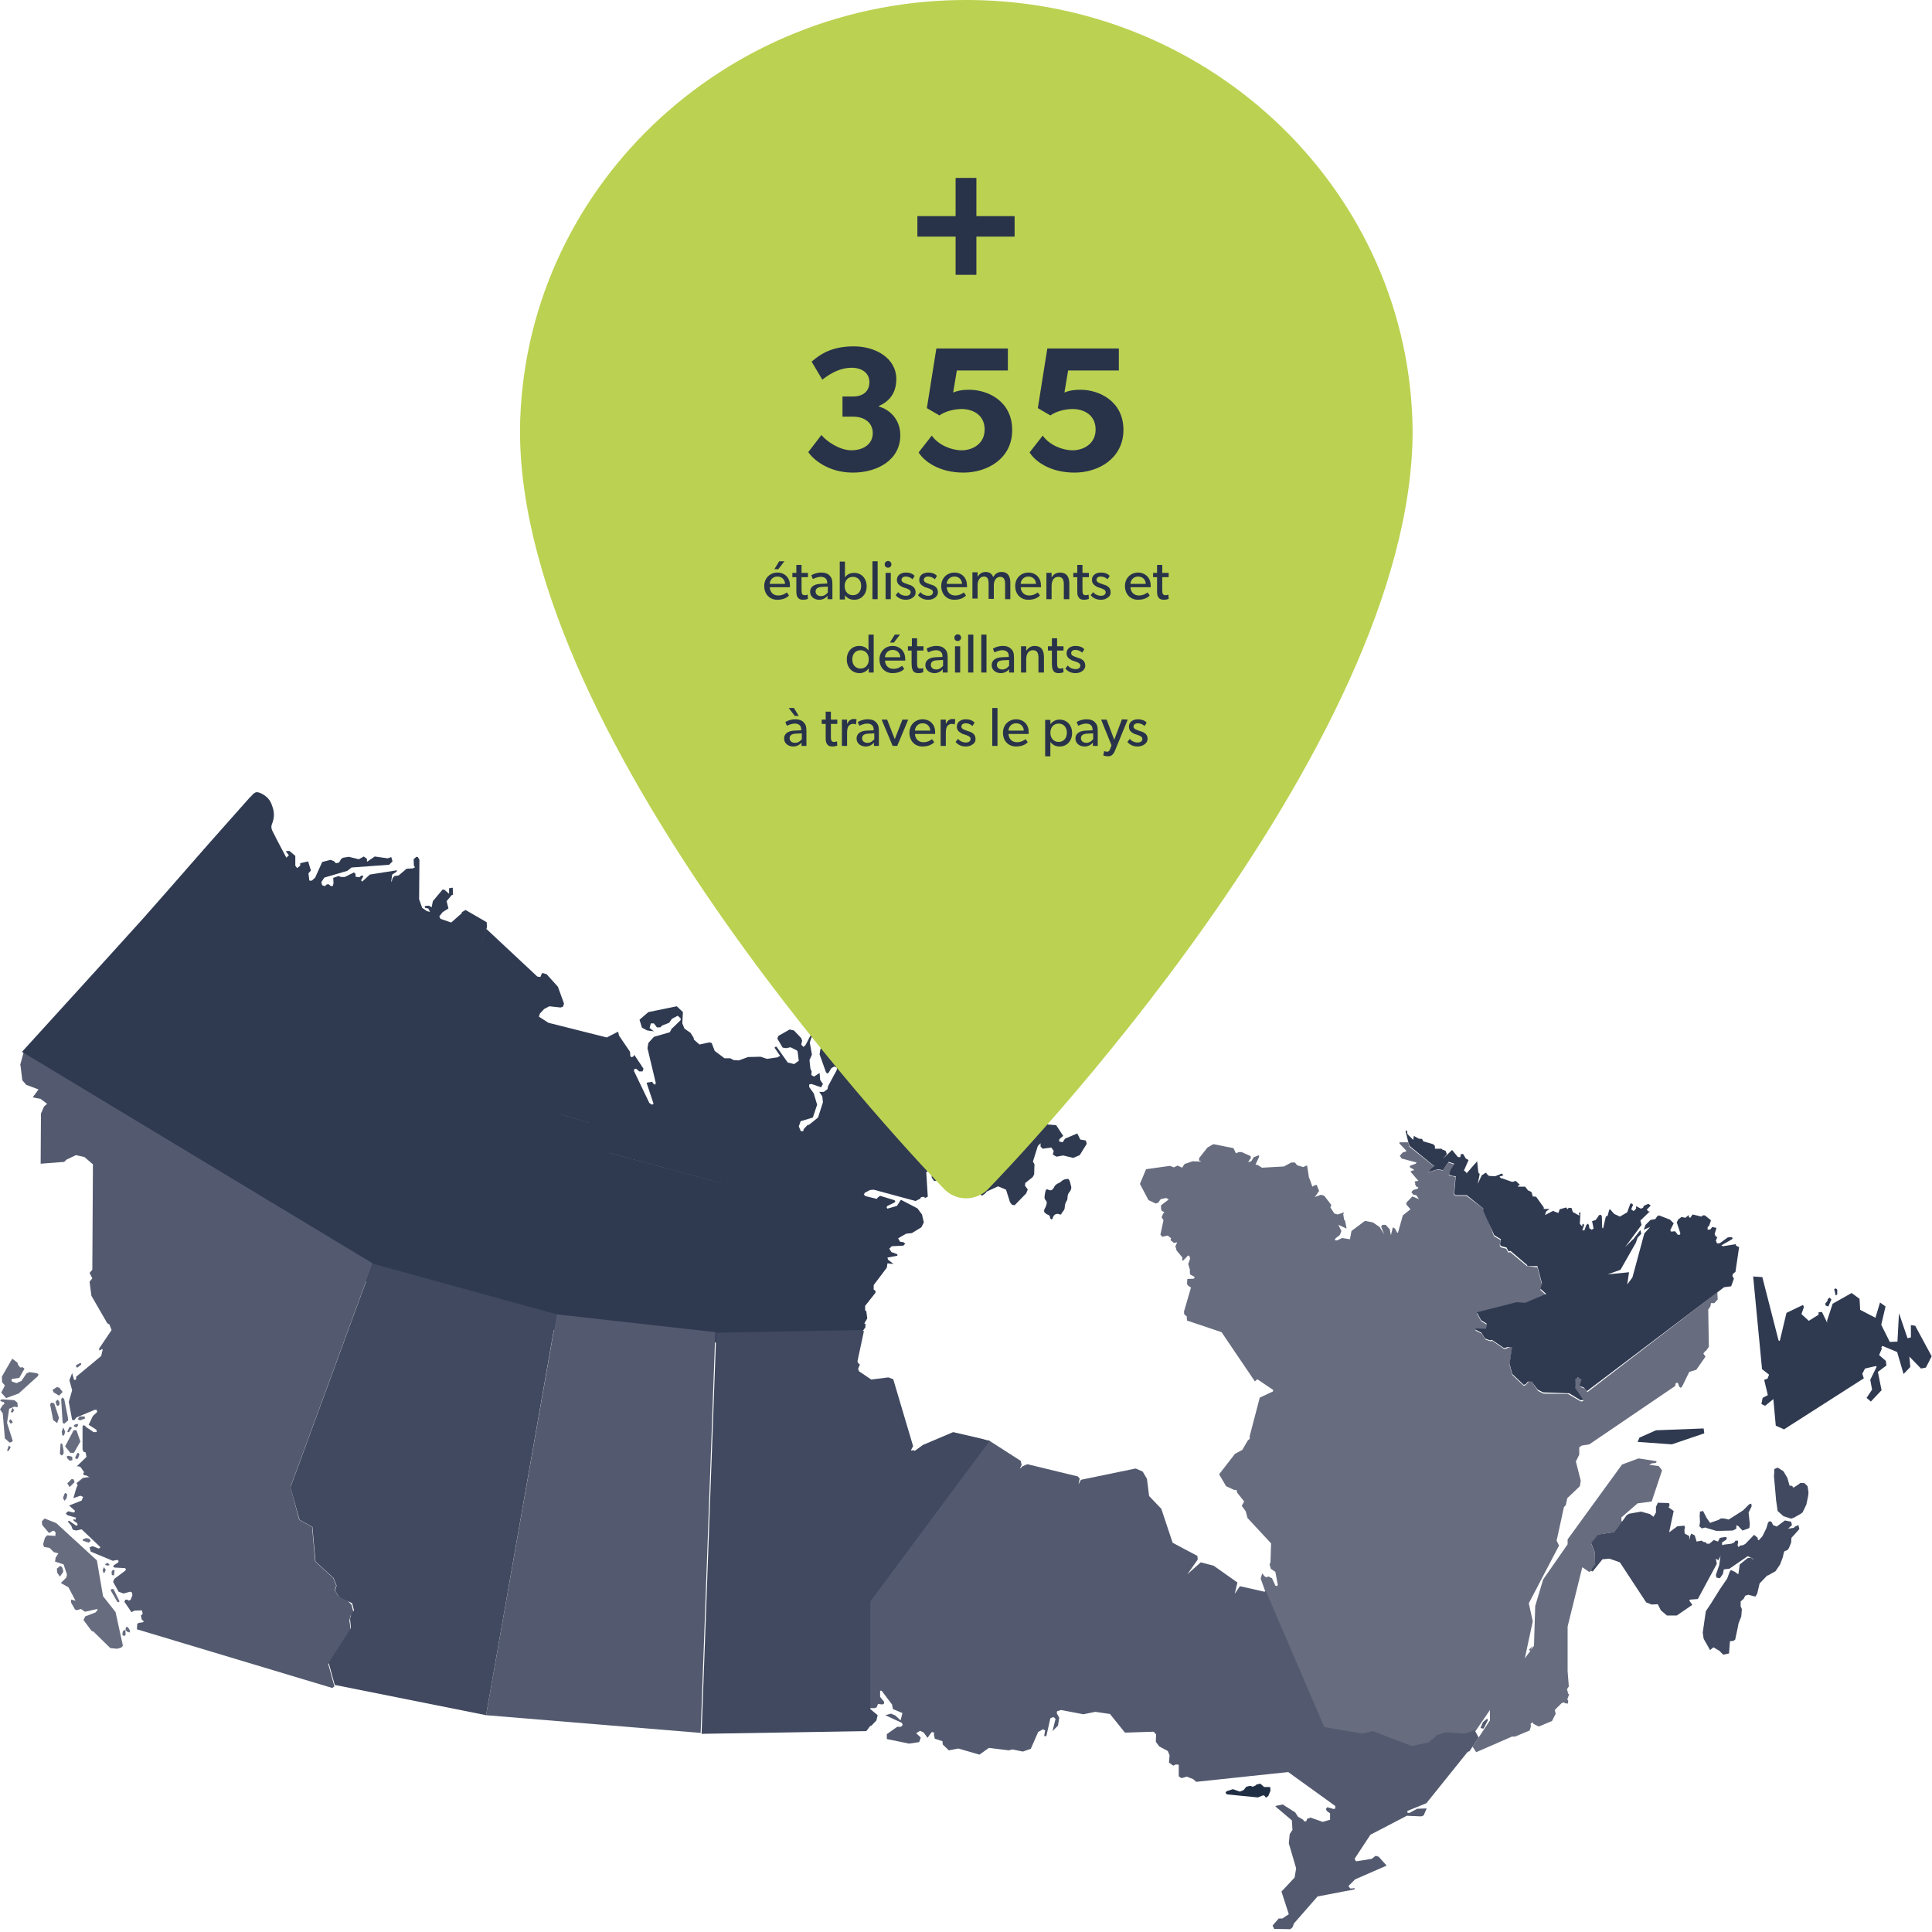 <?xml version="1.0" encoding="utf-8"?>
<!-- Generator: Adobe Illustrator 27.3.1, SVG Export Plug-In . SVG Version: 6.00 Build 0)  -->
<svg version="1.1" id="Layer_1" xmlns="http://www.w3.org/2000/svg" xmlns:xlink="http://www.w3.org/1999/xlink" x="0px" y="0px"
	 viewBox="0 0 632 632" style="enable-background:new 0 0 632 632;" xml:space="preserve">
<style type="text/css">
	.st0{fill:none;}
	.st1{clip-path:url(#SVGID_00000008115758971022300160000008504927925724049839_);}
	.st2{fill:#2F3A51;}
	.st3{clip-path:url(#SVGID_00000113318078855872807490000009478486789285725372_);}
	.st4{fill:#535A6F;}
	.st5{fill:#676C7F;}
	.st6{fill:#40495F;}
	.st7{fill:#202E44;}
	.st8{fill:#BBD151;}
	.st9{enable-background:new    ;}
	.st10{fill:#28334A;}
</style>
<g id="map" transform="translate(0 153)">
	<rect id="bg" y="-153" class="st0" width="632" height="632"/>
	<g id="map-2" transform="translate(0 106.077)">
		<g id="Group_12310">
			<g>
				<defs>
					<rect id="SVGID_1_" y="0" width="632" height="371.8"/>
				</defs>
				<clipPath id="SVGID_00000051383983663926457070000006208214588891698067_">
					<use xlink:href="#SVGID_1_"  style="overflow:visible;"/>
				</clipPath>
				<g id="Group_12309" style="clip-path:url(#SVGID_00000051383983663926457070000006208214588891698067_);">
					<path id="Path_53463" class="st2" d="M93.5,141c1.2,0.6,2.4,1.1,3.7,1.7c0.5,0.2,1,0.5,1.4,0.9c0.2,0.1,0.4,0.2,0.6,0.3
						c-0.4-1.5,0.5-2.5,0.6-3.9c0.1-2.1,0-4.1-0.3-6.2c-0.4-3.8-1.1-7.6-1.5-11.5c-1.4-15,2-29.9,3.3-44.9
						c0.7-9.1,0.8-18.2,0.3-27.3c-0.1-4.3-0.6-8.6-1.5-12.8c-2.1-9-7.1-16.6-11.1-24.8c-0.3-0.7-0.3-1.5,0-2.1c0.8-1.9,0.8-4,0-5.9
						c-0.5-1.8-1.8-3.2-3.5-4c-1.5-0.7-2-0.6-3.1,0.6c-0.2,0.3-0.5,0.5-0.7,0.7c-6.1,6.9-12.3,13.8-18.4,20.8
						c-5.5,6.3-11,12.6-16.6,18.9C33.9,55.7,21,69.8,8.2,83.9c0,0-1,1.1-1,1.1C45.5,115.2,74.7,131.4,93.5,141"/>
				</g>
			</g>
		</g>
		<path id="Path_53464" class="st2" d="M355.2,114l-1.8-0.3l-1-2l-4,1.7l-0.8,1.2l-1.2-0.3l0.2-0.8l1.2-1l-2.3-3.5l-13.5-1.1
			l-0.6-0.3l-0.4-0.7l-2.3-1.7l-0.3,2.3l-1.4,0.5l-1.7-1.4l-0.4-1.4l0.4-0.9l-0.1-0.7l-2.7-2.3l-1.4,0.4l0.6,15.6l1.9,5l-0.3,2.2
			l-1.4,1.1l-1.8,5.2l1.1,1.3l1.1-0.8l0.5-0.6l3.7-1.7l2.6,1.1l1.3,4.1l0.6,0.8l0.9,0.2l3.8-3.9l0.5-1.3l-0.9-1.2l0.1-0.9l2.4-1.9
			l0.5-0.9l0.1-3.3l-0.5-0.9l1.6-5.1l0.9-0.9v1.1l0.7,0.7l2.8-0.4l0.8,1.1l-0.3,1.2l1.2,0.7l2.2-0.4l3.3,0.8l2.1-0.9l2.3-3.7
			L355.2,114z"/>
		<g id="Group_12312">
			<g>
				<defs>
					<rect id="SVGID_00000076573560518668143790000002279338614861528459_" y="0" width="632" height="371.8"/>
				</defs>
				<clipPath id="SVGID_00000140722514426859367240000003651914435844163743_">
					<use xlink:href="#SVGID_00000076573560518668143790000002279338614861528459_"  style="overflow:visible;"/>
				</clipPath>
				<g id="Group_12311" style="clip-path:url(#SVGID_00000140722514426859367240000003651914435844163743_);">
					<path id="Path_53465" class="st2" d="M349.5,126.6c-1-0.1-1.9,0.3-2.6,1c-0.1,0.1-0.3,0.2-0.5,0.3c-0.8,0.3-1.4,0.8-1.7,1.6
						c-0.5,0.8-0.9,1-1.8,0.6c-0.5-0.3-0.8,0-0.9,0.5c-0.1,0.3-0.1,0.6-0.2,1c-0.1,0.7-0.3,1.4,0.3,2c0.5,0.5,0.3,1.2,0.1,1.7
						c-0.1,0.4-0.3,0.8-0.5,1.1c-0.3,0.5-0.2,1.1,0.3,1.4c0.2,0.2,0.5,0.4,0.8,0.5c0.4,0.1,0.7,0.4,0.7,0.9c0,0.3,0.2,0.5,0.5,0.6
						c0,0,0.1,0,0.2-0.1c0.1-0.1,0.2-0.2,0.2-0.3c0.1-0.8,0.8-1.5,1.7-1.4c0.2,0,0.4,0.1,0.6,0.2c0.2,0.1,0.5,0,0.5-0.2
						c0.3-0.7,1.1-1.2,1.1-2.1c0-0.7,0.2-1.5,0.6-2.1c0.2-0.3,0.3-0.6,0.3-1c0-0.8,0.2-1.5,0.7-2c0.5-0.6,0.7-1.4,0.4-2.1
						C350.1,128.1,350.1,127.2,349.5,126.6"/>
				</g>
			</g>
		</g>
		<path id="Path_53466" class="st2" d="M335.9,79.2l-0.1-2l-2-3.3l-2.3-1.3l-2-2.4l-0.3-1.4l-3.3-3.4l0.1-0.7l3-0.7l1.6-3.6
			l-0.9-1.1h-2.3l-0.3-0.6l1.8-3.2l-0.7-1.2l-2.3,0.5l-1.4,1.1l-2.3,0l-0.1-0.1l0.1-0.8l1.9-0.6l-0.9-0.5l-2.8-0.5l-0.4-0.4l0.3-0.6
			l1.1-0.4l0.2-0.9l-1.7-0.7l-0.9,0.5l-2.8,0.4l-1.1-0.5l-4.6,0.6l-0.6,0.6l1.2,5.7l0.8,1.2l2.8,1.1l0.3,1.2L315,64l-0.4,0.8
			l-1.4,0.2l-0.8,1.1l0.7,9.1l-1.1,2.6l0.7,4.7l-1.9,2.8l0,1.2l-0.4,1.1l-0.8,0.4l-7.8-13.6l0.3-1.4h0.5l0.3,0.5l0.6,0.3l0.5-0.6
			l-1.4-4.2l-4.6-5l-2.9,0.8l-1,10.8l-1.4,0.2l-2.3-7.7l-3.9-4.4l0-0.3l0.3-0.3h0.6l2.6,1.1l0.5-0.2v-0.6l-4.8-3.6l-0.4,0.3l-3,0.6
			l-1.2-0.7l-0.6-1.6l1.7-2.9l-0.8-0.9l-0.8,0l-0.3-0.3l0.6-2l0.8,0.1l0.9,0.8l0.9-0.2l0.2-0.7l-0.8-1.4l-1.2,0.2L280,48l-0.5-0.3
			l-0.4,0.3l-0.6,1.3l-0.6,0.2l-0.4-0.6l0.5-1.5l-1.5-7.1l-3.8-5.1l-2.9-1.7v-1l-0.6-1l-1.5,0.3l0.1,0.7l0.6,0.4l-2.9,3.9l0.2,0.8
			l1.1,0.9l0,1.7l-1.1,0l-0.4-0.2l-1.1,0.5l-0.7,6l1.1,1.4l1.3-0.1l0.5,0.1l0,0.6l-1.8,3.2l0,4.6l2.1,3.2l4,2.3l2.3-0.2l0.6,0.8
			l1.7,0.6l1-0.2l0.8,1l-0.9,1.3l-1.3,1l-0.2,1.1l0.5,0.6l0.1,1.1l-1,2l0,1.4l1.5-0.4l1.3-2.9l0.8,1.6v0.4l-6,10.3l-3.5,2.7
			l-0.3,1.8l2.1,5.9l0.4,0.4l0.5-0.3l0.8-1.4l1-0.6l0.9,0.4l-0.1,0.8l-2.8,5.2l-0.2,1l-1.2,0.9l-1.5,0l1,1.5l0.2,1.9l-1.6,5l-3,2.4
			l-0.4,0l-1.3,1.4l-0.1,0.6L262,111l-0.7-1.6l0.6-1.7l4-1.2l1.4-4.2l-1.1-3.7l-1.5-2.1v-0.8l0.7-0.2l3.2,1.1l0.6-1.1l-0.9-1.3
			l-0.2-2.3l-1.8,1.2l-0.9-0.5l0.1-1.2l-0.4-0.9l-0.3-2.8l0.8-1.8l-0.7-3.9l0.5-1.6l0.3-0.4l0-0.6l-0.5,0.2l-0.3,0.5l-1.4,2.7
			l-0.7,0.6l-0.7-0.8l0.3-1.2l-0.3-0.9l-2.4-2.5l-1.4-0.3l-3.7,2.1l-0.3,0.9l1.7,2.9l1.1,0.2l1.5-0.3l2,1l0.3,0.3l0.4,3.1l-1.5,1.1
			l-2.1-0.5l-3.7-5.2l-0.5,0.1l-0.1,0.3l1.8,2.6l-0.9,0.5l-3.4,0.5l-2.1-0.7l-4.1,0.1l-3,1.1l-1.7-0.1l-1.1-0.6l-1.9,0l-3.2-2.4
			l-1-2.6l-0.7-0.2l-3.3,0.7L227,81l-0.1-0.6l-1-1.6l-2-1.4l-0.7-1.7l0.2-3.7l-2-1.9l-9.3,1.9l-2.9,2.5l0.8,2.6l1.7,0.9l2.2,0.3
			l-1.4-1.1l0.4-1.5h1l1,1.3h1.1l0.6-0.6l2.3-0.9l0.9-1.3l1.9-1l1,0.9l-0.1,0.6l-2.6,2.5l-0.2,0.1l-0.7,1.3l-5.2,1.5l-1.8,2
			l-0.3,1.7l2.7,11.3l-0.1,0.6l-0.5-0.1l-0.6-0.8l-1.8,0.3l2.3,6.9l-0.6,0.3l-0.8-0.6l-5-10.4l0.1-0.7l0.7,0l0.9,0.8h1.1l0.3-0.9
			l-3-4.5l-0.3,0.5l-0.6,0.3l-0.4-0.4l-0.1-1.4l-3.6-5.3l-0.3-1.3l-3.7,1.9l-19.1-4.8l-3.1-2l0.3-1l1.4-1.5l1.7-0.9l3.7,0.4l0.8-0.3
			l0.3-1l-2-5.5l-3.7-4.1l-1.4-0.4l-0.3,0.5l-0.3,0.8l-1-0.1L159,44.7l-4.6,13l28.4,47.6l9.8,2.9l6.3,9.8l37.1,10l-2,49.4l45.2,0.6
			l3.1-1.8l0.8-1.1l0-1.2l-0.4,0l1-1.7l-0.3-2.3l-0.4-0.4l0-1.4l3.4-4.3l0-0.6l-0.6-0.4v-1.5l4.3-5.7l0.2-1.4l2,0.2l-1.8-1.4
			l-0.2-0.7l3.2-0.6l0.1-0.2l-0.1-0.3l-1.9-0.7l-0.7-1.1l0.8-0.8l3.8-0.2l0.6-0.6l-0.5-0.5l-1.2-0.2l-0.6-1.1l2.6-1.5l1.9-0.2
			l3.1-1.9l0.8-1.6l-0.6-2.6l-1.5-2l-5.4-2.8l-1.3,2l-3.1,0.9l-0.3-0.4l0.3-0.5l2.3-1.1l0.3-0.5l-0.4-0.3l-4.6-1.4l-0.7,0.5
			l-0.4,0.5l-3.7-0.9l-0.5-0.5l0.3-0.6l1.7-0.9l1.2-0.1l13.7,3.7l1.6-0.8l0.1-0.4l1-0.2l0.4,0.4l0.9-0.4l-0.5-8l1-0.7l0.7,0.9
			l0.1,1.6l0.8,1.1l4.9-1.2l5.9-14.6l-0.9-2l-8.1,0.3l-9.6-5.3l-0.1-0.3l0.2-0.3l2.2-0.3l-0.6-0.5l0.2-1.1l1.9,0.3l2,1.7l1.9,0.5
			l1.4-0.3l0.8,0.8l0.1,0.9l3.6,2.3h2.1l1.4-1.4l3.6-10l-0.4-1l-4.9-2.3v-1.1l5.2-2l1.6,0.2l1,2.9l3.3-0.2l0.6-0.3l-0.9-1.2l0.1-0.6
			l0.3-0.2l3.1,1.6l0.9-0.1l0.2-0.9l-8.5-7.9l0-0.5l0.5-0.3l1.1,0.3l3.4,2.3l0.1-1.6l0.5-0.3l0.3,0.2l2.5,5.2l2-0.2L335.9,79.2z"/>
		<path id="Path_53467" class="st2" d="M158.8,45.5l-0.2,0.4L158.8,45.5z M236.6,130.1l-0.2-2.1l-37.2-10l-6.3-9.8l-9.8-2.9
			l-28.5-47.6l4.7-13.5l-0.1-1.6l-6.9-4l-1.2,0.7l-0.1,0.4l-3.4,3l-3.5-1.2l-0.4-0.8l1.1-1.4l1.9-1.2l-0.6-2.4l1.7-2l0.4-0.1
			l-0.1-2.3l-1.2,0.2l0,1.8l-1.5-1.3l-0.6-0.1l-3.2,3.8l-0.4,2l-0.9-0.5l-1.2,0.1l-0.2,0.3l0.2,0.3l1,0.2l0.6,1.1l-1-0.2l-1.6-1.1
			l-1-2.8l0.1-12.9l-0.5-0.9l-0.5-0.1l-0.9,0.8l0.1,2.2l0.4,0.4l-0.8,0.4l-2,0.1l-2.6,2.2l-1.4,0.2l-0.6,0.7l-0.3,1.3L128,29l0.3-2
			l1.4-0.9l0.2-0.5l-8.9,1.4l-2.5,2.3l-0.4-0.4l0.7-1.2l-0.1-0.3l-0.4-0.1l-0.8,0.6l-1.2-0.2v-0.9l-0.5-0.5l-3,1.5l-1.2,0l-0.9-0.3
			l-1.7,0.6l0.1,1.7l-0.2,0.9l-0.7,0.1l-0.6-0.6l-0.7,0l-0.6,0.6l-0.9-0.3l-0.3-1l1-1.5l7.5-2.2l1.4-1.1l12.3-0.9l1.1-1.1l-0.4-1.4
			l-1.2,0.4l-4.2-0.6l-2.5,1.7l-0.1-0.5l0.1-0.4l-1.1-0.8l-1.6,0.9l-3.3-0.8l-1.9,0.3l-0.6,0.4l-0.7,1.2l-1,0.2l-0.7-0.7l-1.1-0.4
			l-2.7,0.7l-2.3,5.1L102,29l-0.8,0l-0.3-2.4l0.8-0.9l-0.9-3l-2.6,0.6l0,0.8l-1,0.8l-0.6-0.8v-3.2l-1.9-1.6l-0.9,0l-0.3,0.1l1,1.3
			l-7.8,7.5l-2.3,10.6l7.5,5.6l-5.1,21l-0.2,0.2l-3,11.9l4.8,5.4l-6.5,25.1l6.6,15.1l-6.6,24.7l10.5-3.6l0.9,5.2l1.7,3.8l84,23.5
			l3.4-1.1l52,4.5L236.6,130.1z"/>
		<path id="Path_53468" class="st4" d="M234,176.7l-51.8-5.8v0l-0.1,0L159,302l70.2,5.8L234,176.7z"/>
		<path id="Path_53469" class="st2" d="M557.3,208.2l-15.6,0.6l-5.4,2.4l-0.6,1.4l11.2,0.8l10.6-3.6L557.3,208.2z"/>
		<path id="Path_53470" class="st4" d="M486.7,303.7l-0.2-0.6l-1.4,1.2l-0.8,1.9l1,0.2L486.7,303.7z"/>
		<path id="Path_53471" class="st5" d="M493.6,288.4l2.5-2.5L493.6,288.4z M490,294.5l-1.7,2.9l3.3-5.6L490,294.5z M561.8,164.1
			v-0.5l-42.5,32.7l-1-1.2l-1.1-0.4l-0.3-0.3l1.3-2.9l-3.5,0.2l0.8,3.8l2.5,3.7l-0.8,0.2l-4.3-2.5l-8-0.1l-1.8-0.9l-2.4-3.6
			l-0.9,0.9l-0.8,0.9l-0.6,0.1l-3.7-3.5l-0.9-3.3l0.9-6l-1.7,0.5l-0.4,0.3l-0.7-0.1l-3.8-2.6l-0.5,0.2l-1.7-0.6l-1.2-1.9l-2-1v-0.4
			l3.4,0.1l0.2-1.7l-1.8-1.1l-1.4-2.6l8.6,0.5l3-1.3l1.4-2.4l2.8,0.2l6.9-2.9l-1.9-1.7l0.5-1.8l-1.5-5.6l-3.4-0.4l-5.5-4.6l-0.6,0.2
			l-0.7-1.3l-1.6-0.4l-0.4-0.3l-0.1-0.7l0.3-1.4l-2.2-1.3l-3.3-8.9l-5.7-4.3l-3.6,0l-0.5-0.5l0.5-5.7l-2.2-0.5l1.7-3.6l-1.8-0.6
			l-1.9,2.6l-1.7-0.3l-3.1,1l2.1-2L461,116l-0.3-1.4l-2.9,0v0l0,0.4l2.2,2.3l0,0.3l-1.1,0.3l-1,1.1l0.6,0.9l4.9,1.3l-0.3,0.4
			l-1.7,0.6l-0.3,0.4l0.4,0.4l0.9,0.4l0.1,0.3l-0.1,0.1l-0.6,0.1l-0.4,0.3l2.6,3l-1.2,0.2l0,0.2l0.1,0.3l0.1,0.1l-0.1,0.3l0.4,0.8
			l0.2,0l0.5,0.3l-0.3,0.4l-1.4,0.4l-0.6,0.7l0.6,0.8l1,0.2l0.9,1.3l-2.2-0.9l-2,2.1l0.1,0.6l1.3,1.5l-2.5,2l-1.6,5.7l-0.3-0.1
			l-0.6-1.2l-0.5-0.4h-0.3L455,145l-0.4-2l-0.4-0.4l-0.9-1l-1.1,0l-0.4,0.6l1,2.5l-1.5-2.4l-2.2-1.5l-2.6-0.5l-4.4,3.3l-0.5,2.7
			l-2.6-0.4l-1.6,0.8l-0.8-0.1l0.3-0.6l1.4-1.1l0.5-1.3l-1-2l2.7,1.2l-0.5-2.6l-0.3-0.2l-0.3-1.9l0.3-0.6l-2.1,0.7l-1.1-0.3l-1.3-2
			l0.3-0.8l-2.3-3l-0.9-0.3h-0.3l-1.9,0.7l1.4-2l-0.8-2l-1,0.3l-0.1,0.2l-0.3,0.1l-1-2.8l-0.1-0.1l-0.6-3.9l-0.2-0.1l-1.1,0.5
			l-2-0.6l-0.7-0.9h-1.2l-2.4,1.3l-7.2,0.4l-1.4-0.9l-0.7-0.1l1.2-2.6l-0.1-0.5l-1.7,0.7l-0.8,1.3l-1,0.3l0.6-1l0.3-0.3l-0.1-0.7
			l-2.9-1.3h-1l-0.9,0.4l-0.8-1.7l-6.6-1.3l-1.9,1.1l-2.7,3.4l-0.1,0.8l0.8,0.4l-2.9-0.1l-2.6,0.9l-0.8,1.2l-1.5-0.7l-1.2,0.6
			l-1.3-0.5l-7.8,1.1l-2,4.8l2.8,5.3l2.3,1.1l0.8-0.2l0.9-1.2l1.8-0.4l0.8,0.5l-2.5,1.9l0,1.2l0.3,0.7l0.4,0.1l0.4,0.4l-0.4,0.3
			l-0.5,1.2l0.6,1l-1,4.7l0.6,0.7l1.8-0.4l1.1,0.9l-0.2,0.6l1.1,0.9l1.1-0.2l-0.6,1.3l0.4,1.4l1.9,2.3l-0.1,0.7l0.2,0.4l1.3-1.3
			l0.1-0.2l0.5-0.3l0.3,0.2l0.2,0.9l-0.6,1.7l0.6,2.1l-0.1,0.2l0.1,1.1l1.4,0.8l0.1,0.3l-0.3,0.3l-2.1,0.1l-0.1,1.7l0.5,0.6l0.8,0.5
			l-2.3,7.9l0.1,0.9l0.8,0.6l0.1,1.4l11.3,3.8l10.9,16.1l0.8-0.7l5.2,3.5l-0.1,0.5l-4.3,2l-3.3,12.6l0,0.9l-0.6,0.5l-1.8,3.1
			l-2.4,1.3l-5.2,6.7l2.3,3.9l2.6,1.2l0.8,0l0.2,0.9l2.3,2.9l-0.8,1.4l1.3,1.8l0.6,2.2l7.7,8.3l-0.2,6.3l-0.3,0.5l0.4,1.5l1.5,1
			l0.8,4.3l-0.3,0.4l-0.5-0.2l-1.1-2.4l-1.2-0.6l-0.6,0.3l-0.6-0.3l-0.8-1l-0.5,1.7l1.6,4.5l19,44.4l12.5,2.1l3.4-0.8l12.8,4.9
			l5.4-1.2l2.5-2.3l3.1-1l6.3,0.4l3.2-1.1l0.4,0.1l4.8-7l0,3.4l-5.7,8.6l1.2,1.8l11.7-5.1h1l4.8-2l0.4-1.4l-0.1-0.8l0.5-0.4l0.3,0.1
			l0.2,0.4l1.7,0.8l4.3-1.8l1.2-2.4l-0.3-1.2l2.2-2.2l0.7-0.3l0.5,0.3l0.9,0.1l0.1-0.9l-0.3-0.5l0.6-1.6l-0.3-0.2l-0.4-1.5l0.6-0.9
			l-0.4-5l0-14.6l4.8-19.4l2.2,1.5l0.2,0l0.4-0.3l0.6-1.2h0l0.4-0.4l0,0l0.4-0.4l-0.1-4l-1.2-3l0.7-0.2l0.3-0.5l0-0.2l1.4-2l5.3-0.8
			l0.6-0.9l0,0l0.4-0.4l0,0l1.5-1.9l-0.3-0.6l0-1l5.3-4.6l4.6-0.6l3.4-10.2l-1.1-1.4l-3.1-0.4l0.9-0.5l1.2-0.1l0.3-0.3l-0.1-0.3
			l-5.8-0.9l-5.4,2l-17.8,24.5l0,1.6l-8,11.5l-2.6,8.7l-0.4,13l-1.2,1.6l0.8-1.5l-1.3,1.2l0.5,0.4l-1.8,2.4l2.6-12.1l-1.3-5.9
			l9.9-18.9l-0.8-1.6l2.4-11l0.6-0.6l0.5-2.3l4.1-3.9l0.3-1.8l-1.6-6.3l1.1-2.2l0-2.4l0.8-0.6l2.5-0.4l28.1-19.1l0.1-0.8l0.5-0.3
			l0.3,0.2l0.4,1.1l0.4,0.4l0.5-0.3l2.4-4.9l2.3-0.7l3-4.3l-0.7-1l0.6-0.8l0.2,0l1-1.4l-0.2-12.2l0.7-1l0.2-1.1h1.1l1.1-1.2
			L561.8,164.1z"/>
		<path id="Path_53472" class="st6" d="M560.2,238.8l2-0.7l0.8-0.5l1.3,0.1l1.2,0.3l4.7-3l2-2l0.7-0.2l0.1,0.9l-1,2l0.4,3.7
			l-0.1,1.2l-0.3,0.3l-2,0.7l-1.3-1.4l-0.5-0.3l-0.2,0.1L568,241l-1.2,0.6l-4,0.1l-1.4,0l-3-0.9l-0.6-0.2l-1.1,0.3l-0.8-0.7l0.2-1.4
			l-0.1-2l0.1-1.4l1-0.2l1.2,2.3l1.1,1.6L560.2,238.8z"/>
		<path id="Path_53473" class="st7" d="M413.5,325.5l-1.2-1.1l-1.4,0.3l0,0.2l-1.1,0.5l-0.8-0.3l-1.3,0.3l-0.9,1.1l-1.2,0.5
			l-2.3-0.8l-2.1,0.7l-0.3,0.4l0.4,0.6l10.2,1l1.7-0.7l0.5,0.2l0.4,0.6l0.8-0.6l0.7-1.7l-0.1-1.2L413.5,325.5z"/>
		<path id="Path_53474" class="st4" d="M386.4,258.7l-2.1,2.9L386.4,258.7z M352.9,226.7l-0.1,1.9L352.9,226.7z M284.4,264.5v35.2
			l1.7,0l0.7-0.3l0.4-1.1l1.4,0.2l0.6-0.3l0-0.6l-1.3-1.6l0-2l0.5,0l3.4,4.5l0.3,1.5l3.1,1.3l-0.6,2.4l-1.7-1.6l-1.4-0.6l-1.9,0.5
			l5.4,2.5l0.3,0.7l-0.6,0.6l-1.2,0l-3.4,2.4v1.6l7.3,1.5l3.3-0.5l0.5-1.5l-1.5-1.4l1.3-0.8l1.2,0.6l1.2,1.7l1.4-1.9l0.8,0.2
			l-0.1,0.7l0.3,1.3l2.5,0.8l0.1,1.1l2,1.9l3.1-0.6l6.9,2l3.1-2.2l6.5,0.8l1.2-0.3l3.4,0.7l2.6-0.9l2.4-5.5l1.6-0.9l0.7,0.4
			l-0.3,1.6l0.1,0.3l0.6-0.1l1.3-5.8l1-0.4l0.7,0.6l-1,4l1.8-1.8l0.4-2.6l-0.8-1.4l0.1-0.7l1.3-0.4l7.3,1.4l3.9-0.8l4.8,0.7l4.9,6.1
			l9.4-0.3l0.8,0.9l-0.1,2.4l1.1,1.5l2.8,1.5l0.6,1.4l-0.2,2.4l1.4,1l0.9-0.4l0.9,0.1v3.8l0.9,0.6l1.7-0.5l2.1,0.8l1,0.9l30.1-3.2
			l15.4,11.1l0,0.8l-0.5,0.2l-2.1-0.6l-0.5,0.6l0.4,0.7l1,0.7v2.1l-2.4,0.7l-4-1.4l-1.1,0.4l-0.3,0.8l-0.7,0l-0.3-0.5l-1.7-1
			l-0.9-1.4l-4.1-2.6l-2.4,0.5l0.2,0.3l5.2,4.4l0.2,3.1l-0.9,1.4l-0.3,3l2.4,8.2l-0.5,3l-4.3,4.6l2.4,7.4l-2.1,1.4l-1.2,0l-2,2.3
			l0.5,1.1l5.3,0.1l0.7-0.6l0.5-1.3l7.7-8.8L443,359l0.1-0.1l0.1-0.2l-0.1-0.1l-1.4,0.1l-0.6-0.8l2.2-2.2l10.3-4.5l-2.6-2.9L450,348
			l-1.3,1l-5.1,0.8l-0.5-0.8l5.2-7.9l11.9-6.2l4.7,0.2l0.8-0.3l1-2.3l-3.1,0.1l-2.6,1.4l-0.6-0.1v-0.6l6.2-2.5l13.5-16.8l0.6-0.2
			l1.2-1.8l1.8-2.7l-1.3-2.4l-3.2,1.1l-6.3-0.4l-3.1,1l-2.5,2.3l-5.4,1.2l-12.8-4.9l-3.4,0.8l-12.5-2.1l-19.1-44.5l-0.5,0.2l-8-1.8
			l-1.7,2.5l0.9-3.7l-7.8-5.5l-4.2-1.1l-4.4,3.9l3.4-4.8l-0.1-1.2l-8.1-4.3l-3.7-11.1l-4-4.2l-0.7-5.6l-1.4-2.4l-2.3-1l-17.9,3.7
			l-0.8,1.5l0.4-1.9l-0.6-0.7l-16.5-4l-1.5,0.6l-1,0.9l0.6-1.3l-0.3-1.3l-10.6-6.8L284.4,264.5z"/>
		<path id="Path_53475" class="st6" d="M588.3,239.8l-1.1,0.5l-0.4,0.4l-1.9,0.3l1.3-1.2l-0.3-1.1l-2-0.4l-1.1,0.8l-1.6,1.2
			l-1.2-0.5l-0.4-0.9l-0.6-0.4l-0.6,0.4l-0.6,2l-1.3,2.6l-1.1,1.2h-0.3l-0.1-0.2V244l-1.2-1l-2.9,3l-0.8,0.4l-0.8,0.1l-0.6,0.5
			l-0.3-0.6l0.2-1l-0.1-0.5l-0.8,0l-0.4,0.6l-0.9,0.4l-2.4,0.3l-0.7,0.2l-0.9,6.5l-1.1,3.2l0.2,0.9l1.1,0.2l1-1.4l0.3-1.5l1.6-0.2
			h0.2l6-4.1l1.4,0.6l0.3,0.3l0.2,0.3l-0.1,0l-0.2-0.3l-0.5-0.4l-1.1,0.1l-2.6,2.1l-0.4,2.9l-0.1,0.3l-1.1-0.8l-1.3-0.6l-0.4,0.6
			l-0.8,2.2l-2.4,3.5l-2.8,4.5l-1.8,2.7l-1,7l0.3,2l2.1,3.7l0.6-0.5l0.5-0.4l1.9,1.1l1.3,1.3l1.9-0.4l0.2-2.7l0.1-1.3l1.1-0.1
			l0.6-0.4l0.8-3.7l0.3-1.6l0.9-2.3l0.2-2.4l-0.4-0.9v-1.6l1-0.9l0.5-1l1-0.3l2.3,0.6l0.6-0.9l0.8-3.4l2.5-2.6l0.2,0l2.5-1.4
			l1.5-2.2l0.9-2.4l0.3-1.4l0.3-0.6l0.9-0.3l0.5-0.7l0.7-1.7l0.1-1.3l0-0.3l1.1-1.2l1.5-1.7L588.3,239.8z"/>
		<path id="Path_53476" class="st6" d="M591.6,229.1l-0.3-2l-1-1L589,226l-0.8,0.6l-1.4,0.9l-0.3,0l-0.2-0.5l-0.9-0.1l-0.7-2.5
			l-1.3-2.2l-1.9-1.2l-1.1,0.5l0,1l-0.1,1.4l0.3,3.2l0.4,4.6l0.5,3.5l1.9,1.7l2.5,0.8l0.9-0.3l2.3-1.3l0.6-0.5l1.2-2.5l0.6-2.9
			L591.6,229.1z"/>
		<path id="Path_53477" class="st2" d="M576.4,188.8l2.3,1.8l-0.5,1.3l-1.1,0.4l1.2,5l-1.7,0.9l-0.4,2l1.2,0.6l2.7-2.2l0.8,8.7
			l2.7,1.2l26.1-16.7l-0.5-1.5l0.9-1.7l3.5-0.8l0.3,0.2l-2.1,4.3l0.6,3.2l-1.8,2.7l1.4,1.2l3.5-3.7l-1.2-6l2.8-2.1l-0.2-1.5
			l-2.2-1.9l0.9-2.1l-0.2-0.4l0.4-0.5l4.8,2l2.1,7.2l2.2-2.3l-0.3-3.4l3.8,3.9l1.6-0.3l1.9-3.7l-5.4-10l-1.4-0.2l0,4l-1.1,0.3
			l-2.8-8.2l-0.5,9.3l-2.5,0.1l-2.8-5.6l1.4-6l-1.8-1.3l-1.5,5l-5-2.6l-0.2-3.6l-2.6-1.9l-6.2,3.5l-1.9,5.8l0.2,0.1l-0.1,0.3
			l-1.7-3.5l-1.1,0.1v0.8l-3.2,2l-2.4-2.2l0.8-2.3l-0.3-0.7l-5.4,2.6l-2.2,9.2l-0.4-0.2l-5.3-20.7l-3-0.2L576.4,188.8z"/>
		<path id="Path_53478" class="st7" d="M493.7,188L493.7,188z"/>
		<path id="Path_53479" class="st7" d="M467.3,121.4L467.3,121.4z"/>
		<path id="Path_53480" class="st7" d="M471.7,124.2L471.7,124.2z"/>
		<path id="Path_53481" class="st2" d="M597.2,168l0.9,0.3l1-2.3l-0.6-0.6l-0.6,0.5l-0.1,0.6l-0.7,0.8L597.2,168z"/>
		<path id="Path_53482" class="st2" d="M600.5,164.7l0.5-0.3l0-1.6l-0.4-0.4l-0.6,0.2L600.5,164.7z"/>
		<path id="Path_53483" class="st2" d="M567.9,148.4l-0.1-0.2l0.1-0.3l-4.3,0.7l-0.5-0.3l3.5-2l0.2-0.4l-0.4-0.3l-1.2,0.1l-2.6,1.9
			l-0.9,0.1l-0.4-0.9l0.5-1.3l-0.5,0l-0.4-0.9l0.6-2l-1.4-0.3l-0.6,0.8l-0.9,0.1l0-0.9l0.5-0.4l0.6-1.8l-2-1.6l-0.7,0l-0.4,0.4
			l-2.9-0.7l-0.8,1.1l-0.4-0.2l-0.1-0.7l-1.1,0.9l-1.2-0.3l-1.1,0.8l-0.5,1l1.2,3.6l-0.3,0.5l-0.6-0.1l-0.8-1.1l-1.4,0.1l-0.2-0.5
			l1.1-2.2l-1.2-1.2l-3.6-1.4l-0.6,0.3l-0.6,0.9l-1.6,0.3l-1.6,1.6l-0.6,1.6l2.1-0.9l-1.9,2.1l-3.9,14.4l-1.7,2.3l0.6-4l-7,0.7
			l4.2-1.5l5-8.8l0.6-1.7l1.2-1.3l-0.3-1.2l-2.4,3.1h-0.1l-2.5,2.5l5.4-7.3l-0.4-1.4l3.1-3l-0.5,0l-0.5-0.6l1.3-1.3l-0.8-0.6
			l-1.5,0.7l-0.2,0.6l-0.7,0.3l-1.6-0.8v0.8l-0.8,0.8l-0.8-0.6l0.6-1.4l-0.3-0.5l-0.6,0.1l-1,2.8l-2.4,1.4L528,138l-1.3-1.5
			l-0.3,0.2l-0.5,1.9l-0.6,0.3l-0.9,3.9l-0.3-0.3l-0.1-3.7l-0.3-0.5l-0.6,0.1l-1.1,1.6l-1.2,0.4l0.5,2.4l-0.6,0.4l-0.8-0.5l-0.1-1
			l-0.4-0.5l-0.5,0.5l-0.5,1.4l-0.1,0.3h-0.7l0.6-1.7l-0.2-0.5l-0.4,0.3v0.6l-0.8-0.8l0.2-3.7l-0.3-0.1l-0.2,0.3l0.2,0.7l-0.2,0
			l-2-1.1l-0.4-1.3l-0.9-0.1l-0.5,0.5l-0.3-0.6l-2.2,0.6l-0.4,1.2l-1.2-0.4l-0.5-0.3l-2.7,1.4l0.4-1.2l1.1-0.8H505l0-0.5l-2.5-3.5
			l-1.1-0.1v0h0l-0.4-1.4l-0.9-0.5h-0.2l-1-1.3l-0.3,0h-2l0-0.3l0.6-0.3l-1.4-1.3l-0.8,0.3h-0.5l-3.1-1.1l-0.4,0l-0.5-0.6l0.7-0.2
			l0.6-0.2l-0.5-0.6l-2.2,0.9l-2-0.1l-0.8-0.7v-0.3h-0.4l-1.2,0.8l-1.3,2.8l0.6-3l0-0.3l-0.4-0.4l-0.4-3.7l-3.5,4h0l0-0.3l-0.8-0.7
			l1.5-3.4l-0.9-0.5l-0.9-1.5l-0.8,0.1l0,0.6l-0.2,0.4l-0.7-0.1l-1.9-2.3L472,120l1.3-1.5l-0.4-1.1l-1.2-0.5l-0.1-0.2l-2.2,0l0-0.9
			l-0.6-0.6l-3.2-0.9l-0.4-0.8l-1.1-0.1l-1.6-0.9l-0.2,1.3l-1.9-1.9l-0.1-1l-0.3-0.2l-0.2,0.3l0.8,3.2l0.5,1.6l8.1,6.6l-1.1,0.9
			l-0.9,1.1l3.1-1l1.7,0.3l1.9-2.7l1.8,0.6l-1.3,2.3l-0.4,1.3l1.2,0.4l1,0.1l-0.5,5.7l0.4,0.5l3.7,0l5.5,4.4l-0.1,0.7l3.6,8l2.2,1.3
			l-0.3,1.4l0.1,0.6l0.4,0.3l1.6,0.4l0.7,1.3l0.6-0.2l5.4,4.6l0.2,0.4l3.2,0l1.5,5.6l-0.5,1.8l1.9,1.7l-6.9,2.9l-2.8-0.2l-13,3.3
			l1.4,2.6l1.8,1.1l-0.2,1.7l-3.4-0.1v0.4l1.9,1l1.2,1.9l1.7,0.6l0.5-0.2l3.8,2.6l0.7,0.1l0.4-0.3l1.7,0l-0.8,5.5l0.9,3.3l3.7,3.5
			l0.6-0.1l0.8-0.9l1.2-0.1l2,2.7l1.8,0.9l8.5,0.3l3.8,2.3l0.8-0.2l-2.5-3.7l-0.1-3.1l0.9-0.5l1.2,0.7l-0.7,1.9l0.3,0.3l1.1,0.4
			l1,1.2L564,162l2.3-0.3l0.9-2.5l-0.5-0.9l0.2-0.7l0.8-0.6l1.2-8.1L567.9,148.4z"/>
		<path id="Path_53484" class="st6" d="M563.3,245.5l1.4-0.9l0.2-0.7l-0.5-0.2l-1.8,0.3l-0.6,1.2l-1.4-0.5l-1.4,1.2l-0.9,0l-0.3-0.5
			l-0.6,0l-0.8-0.5l-1.6,0.3l-0.6-2l-1.1-0.6l-0.3,0.5l-0.4,1.6v-1.3l-1.5-0.8l-0.1-1.2l0.2-0.8l-0.2-0.6l-2.3,0.2l-2.7,2l1.5-7
			l-1.7-1.2l0.3-0.4v-0.8l-0.3-0.2l-3.5-0.1l-0.6,1.4v1.8l-0.8,1.4l-1.2-0.9l-2.9-0.8l-3.9,0.7l-0.8,0.5l-3,4.2l0,0l-0.4,0.4l0,0
			l-0.6,0.9l-5.3,0.8l-2.3,2.8l1.2,3l0.1,4l-0.4,0.4l0,0l-0.4,0.4h0l-0.6,1.2l0.6,0.3l3.2-4l2.3-0.2l3.4,1.2l8.6,13.1l1.8,0.7l2-0.1
			l1,2l2,1.7h3.2l5.1-3.5l-1-1.4l0.2-0.3l2.6-0.2l6.2-11.5l-0.3-1.7l0.8,0.5l1.6-2.9l-0.3-1.7L563.3,245.5z"/>
		<path id="Path_53485" class="st6" d="M321.3,211.6l-9.5-2.2l-9.9,4.2v0l-2.6,1.9l-0.6-0.2l-0.6,0.2l0-0.4l0.6-1.1l-6.5-21.9
			l-1.6-0.6l-5.6,0.7l-4-2.7l-0.3-0.8l0.6-1.4l-0.6-0.5l-0.2-0.6l2.1-9.8v0l-0.8-0.4l-47.5,0.9l-4.8,131.2l53.9-0.9l1.3-1.7l0.4-0.1
			l1.6-1.7l0.4-1.7l-2.4-2v-35.2l39-52.5h0L321.3,211.6z"/>
		<g id="Group_12313" transform="translate(0 185.365)">
			<path id="Path_53486" class="st5" d="M24.7,79.2l-2.3-4.4l-2.5-1.4l1.8-1.8l0.2-1l-1.1-3.3l-2.8-0.9l0.2-1.3l0.9-1.4l-1.5-0.4
				l-1.4-1.4l-1.8-0.3l-0.3-0.9l0.6-2.1l0.7-0.8l2.7,0.2l0.1-1.1l-0.5-0.6l-0.6,0.1l-0.9,0.6l-0.2,0l-2.2-2.6l-0.1-1.2l0.9-0.9
				l3.8,1.5L31.7,66l2,11.7l4.1,5.2l2.4,11l-0.5,0.6l-1.3,0.4l-2.3-0.2l-5.5-5.4l-0.6-0.2l-2.7-3.6l0.6-1.2l3.4-1.3l0.6-0.8v-0.2
				l-0.1-0.1l-4,0.9l-1.3-0.9l-1.5,0.4l-0.5-0.3l-1.3-2.3l0.1-0.9L24.7,79.2z"/>
			<path id="Path_53487" class="st5" d="M0.6,5.9l0.1,1.8l0.9,1.1l-1.2,2.3L2,12.9l4.1-1.5l6.3-5.7l0.2-0.6l-0.5-0.3L9.7,4.4l-1,0.4
				L7,7.3L5.4,8L3.9,7.5L3.7,6.9l0.4-0.3l2.2-0.3l1.7-3L7.4,2.8L6.6,2.9L5.9,2L5.7,1.3L4,0L0.6,5.9z"/>
			<path id="Path_53488" class="st5" d="M0,13.6L0.4,14l0.8,0.2l0.3,0.5l-0.3,0.3l-0.3,0.2L0,16.6l0.9,1.3l0.5,5.9l0.2,2.3l1.6,1.4
				l1-0.5l-1.9-6L3,16.4l1.7-0.7l1.1,0.2l-0.1-1.5l-1-0.8l-4-0.3L0,13.6z"/>
			<path id="Path_53489" class="st5" d="M21.3,28.7l2.8-5.3H25l1.3,3.7l-2.1,3.7l-1.2,0L21.3,28.7z"/>
			<path id="Path_53490" class="st5" d="M22.2,19.2l0.1,1L21,21.3l-0.5-0.3l-0.5-7.7l0.4-0.6l0.6,0.5L22.2,19.2z"/>
			<path id="Path_53491" class="st5" d="M19.3,19.4l-0.6,1.7l-1.3-1l-1-5.1l0.3-0.6l0.8,0.1l0.3,0.3L19.3,19.4z"/>
			<path id="Path_53492" class="st5" d="M25.3,41.2L25,40.7l2.1-1.7l4.3-0.6l0.3,0.5l-0.2,0.3L25.3,41.2z"/>
			<path id="Path_53493" class="st5" d="M20.5,10.9l-1.2,1.2l-1.8-1.1l-0.3-0.8l1.4-0.9l0.8,0.2L20.5,10.9z"/>
			<path id="Path_53494" class="st5" d="M20.7,69.4l-0.1,0.5l-1,1.4L18.7,70l-0.1-1.3l1.1-0.9l0.6,0.4L20.7,69.4z"/>
			<path id="Path_53495" class="st5" d="M39.1,79.4l-0.3,0.3l-0.4-0.1l-2.2-3.8l0.1-0.3l0.5-0.2l0.4,0.2L39.1,79.4z"/>
			<path id="Path_53496" class="st5" d="M20.8,30.1v1l-0.6,0.6l-0.6-0.5l0.2-3.3l0.3-0.2l0.3,0.3L20.8,30.1z"/>
			<path id="Path_53497" class="st5" d="M22.7,41.9L22,40.8l1.4-1.4l0.7,0.1l0.3,0.9l-1.5,1.5L22.7,41.9z"/>
			<path id="Path_53498" class="st5" d="M28.2,58.7l1,0.2l0.5,0.7l-0.7,0.6l-1.8-0.6l-0.2-0.3l0.3-0.3L28.2,58.7z"/>
			<path id="Path_53499" class="st5" d="M21.4,43.9l0.6,0.5l-0.2,1.2l-0.7,0.9l-0.5-0.9l0.5-1.4L21.4,43.9z"/>
			<path id="Path_53500" class="st5" d="M26.2,20.2l-0.8-0.4l0.7-0.9h1.6l0.1,0.7L26.2,20.2z"/>
			<path id="Path_53501" class="st5" d="M22.5,31.8l1.1,0.3l0.1,1.1l-0.9,0.2L22,32.6l-0.2-0.6l0.5-0.2L22.5,31.8z"/>
			<path id="Path_53502" class="st5" d="M21.3,23.9L21,25l-0.3,0.2l-0.3-0.1l-0.2-1.2l0.5-1.4L21.3,23.9z"/>
			<path id="Path_53503" class="st5" d="M41.1,88.7l0-0.5l0.3-0.5l0.5,0.2l0.6,1l-0.1,0.7l-0.8-0.3L41,88.8L41.1,88.7z"/>
			<path id="Path_53504" class="st5" d="M36.5,69.9l0.1-0.5l0.4-0.3l0.5,0.2l-0.2,1.6l-0.7-0.1L36.5,69.9z"/>
			<path id="Path_53505" class="st5" d="M19.5,14.5l-0.1,0.6L19,15.5l-0.5-0.3l-0.3-1.1l0.6-0.7l0.5,0.5L19.5,14.5z"/>
			<path id="Path_53506" class="st5" d="M3.5,29l-0.7,1.2l-0.5-0.1l0.6-1.7L3.5,29z"/>
			<path id="Path_53507" class="st5" d="M41,88.7l0.1,1.6l-0.5,0.5L40,90.3l0.2-1.2L41,88.7z"/>
			<path id="Path_53508" class="st5" d="M26,31.3l-0.5,1.4l-0.7,0.1l-0.2-0.5l0.7-1.4l0.3-0.1L26,31.3z"/>
			<path id="Path_53509" class="st5" d="M23.5,22.7l-1,1.4L22,23.9l0.7-1.5l0.6,0L23.5,22.7z"/>
			<path id="Path_53510" class="st5" d="M26.3,1.4l0.3,0.2L26.5,2l-1.1,0.9l-0.5-0.1V2.1L26.3,1.4z"/>
			<path id="Path_53511" class="st5" d="M33.6,69.1l0.4-0.9l0.6,0.9L34.2,70l-0.3,0.1L33.8,70L33.6,69.1z"/>
			<path id="Path_53512" class="st5" d="M4.2,20.8l-0.7,0.5l-0.6-0.9l0.6-0.6L4.2,20.8z"/>
			<path id="Path_53513" class="st5" d="M4.6,16.8l-0.4,0.8l-0.7-0.1l0.6-1.4L4.6,16.8z"/>
			<path id="Path_53514" class="st5" d="M25.3,21.3l0.3,0.4l-0.5,0.8l-0.9-0.3v-0.5L25.3,21.3z"/>
			<path id="Path_53515" class="st5" d="M35.1,67.7l-0.6-0.2l-0.1-0.3l0.8-0.4l0.6,0.5l-0.1,0.3L35.1,67.7z"/>
		</g>
		<path id="Path_53516" class="st4" d="M29.3,224.4L29.3,224.4z M113.2,264l-2.5-0.9l-1.2-2l0.5-1.5l-1-2.5l-5.9-5.4l-1-11.3
			l-4.2-2.3L95,227.4l26.9-73.2L7.7,85.3l-1.1,4l0.1,0.1l0.6,4.9l1.3,1.5l4,1.5l-1.9,2.6l2.6,0.5l2.1,1.6l-1,0.9l-1,2.3l-0.1,16.4
			L21,121l0.7-0.7l3.1-1.5l2.8,0.6l2.8,2.4l-0.2,34.5l-0.9,1l0.9,1.8l-0.9,1.1l0.6,4.6l5.2,9l0.7,0.4l0.7,1.8l-4.1,6.1l0.1,0.6
			l0.5-0.2l0.3-0.3l0.3,0.2l-0.5,2.1l-8.2,6.8l0,0.8l-0.4,0.3l-0.3-0.2l-0.6-2.1l-0.9,2.3l0.9,3.3l-1.1,3.8l1.1,5.9l0.7,0.1l0.7-0.9
			l6-2.5l0.6,0l0.2,0.7l-1.4,1.3l-1.4,2.9l2.5,1.6l0.2,0.6l-0.3,0.2h-0.8l-2.5-1.7l-0.2-0.3l-0.5-0.3l-0.4,0.4l0,7.6l0.4,0.8L28,216
			l0.3,1.5l-3.2,3.1l0.7,0l0.6,0.3l1.1,1.6l-0.3,0.5l0.3,0.5l0.8,0.1l1.4,0.8l-0.2,0.1l0-0.2l-2.2,0.3l-2.1,1.7l0.2,0.5l-0.4,0.8
			l-1,3.4l2.3-0.8l0.9,0.4l-0.5,1.2l-4.1,1.6l1.9,1.7l-0.1,0.5l-0.4,0.1l-1.7-0.4l-0.8,0.7l0.6,0.6l2.8,0.8l-0.3,0.8l-0.1-0.2
			l-0.5-0.1l0.1,0.5l0.9,0.6l0.3,0.3l0.1,0.5l-0.5,0.2l-2.3-1.6l-0.3,0.1l0,0.3l1,1.2l0.5,1.3l1.1,0.3l1.8-0.4l6,5.7l0.1,0.3
			l-0.5,0.3l-2-0.8l-1,0.4l0.4,1.4l7.2,3l1.4-0.3l0.5,0.3l-0.1,0.5l-1.4,0.9l-0.3,0.5l0.4,0.3l3.5,0.2l0.3,0.3l-0.2,0.5l-3.6,2.7
			l-0.4,1l1.8,3.2l1.6,0.6l2.2-0.6l0.6,0.3l0.1,0.9l-0.6,1.5l-0.6,0.2l-0.5-0.3h-0.6l-0.3,0.7l2.3,3.4l1-0.5l2.4-0.1l0.3,1.1
			l-0.6,0.6l0.3,1.4l0.5,0.3l0.1,0.2l-0.2,0.3l-1.4,0.2l-0.5,0.3l-0.1,1.8l63.9,19.2l0.7-0.5l-2-7.3l7.3-11.3l-0.4-3l0.4-1.6
			l0.9-1.2l-0.6-2.3L113.2,264z"/>
		<path id="Path_53517" class="st6" d="M182.2,170.9l-60.3-16.6l-26.9,73.2l3,10.6l4.2,2.3l1,11.3l5.9,5.4l1,2.5l-0.5,1.6l1.2,2
			l4.4,2.2l0.6,2.3l-0.9,1.2l-0.4,1.6l0.3,3l-7.3,11.3l2,7.3L159,302l23-130.8l0,0L182.2,170.9z"/>
	</g>
	<g id="pin" transform="translate(-268 -2799)">
		<path id="Path_53518" class="st8" d="M584,3038c-2.6,0-5.2-1.1-7-2.9c-5.7-5.8-138.9-144.1-138.9-248.2
			c0.6-78.4,66.5-141.5,147.1-140.9c79.7,0.6,144.2,63.3,144.9,140.9c0,104.5-133.3,242.4-139,248.2C589.2,3037,586.6,3038,584,3038
			"/>
		<g id="Group_12315">
			<g class="st9">
				<path class="st10" d="M599.9,2723.4h-12.5v12.5h-6.8v-12.5h-12.5v-6.7h12.5v-12.5h6.8v12.5h12.5V2723.4z"/>
			</g>
			<g class="st9">
				<path class="st10" d="M547,2800.6c-8.3,0-13.2-4.6-14.6-6.7l4.3-5.6c1.6,2,5.9,5,9.8,5c3.9,0,7-2,7-5.6c0-3.5-2.8-5.4-6.4-5.4
					h-3.5v-6.6h3.5c3.1,0,5.3-1.6,5.3-4.7c0-3.1-2.6-4.7-5.8-4.7c-3.2,0-6.3,1.3-9.6,3.9l-3.5-5.9c2.8-2.4,6.5-5,13.8-5
					c7.2,0,13.9,3.9,13.9,10.7c0,5.3-3.1,7.7-5.7,8.8v0.2c3.4,0.9,7,4.1,7,9.3C562.6,2796.3,555.2,2800.6,547,2800.6z"/>
				<path class="st10" d="M583.2,2800.6c-8,0-12.9-3.7-14.7-6.6l4.3-5.5c2.2,3.1,6.4,4.8,9.8,4.8c3.4,0,7.5-2,7.5-6.8
					c0-4.8-3.9-6.7-7.5-6.7c-2.6,0-5.5,0.8-7.3,2.1l-4.1-2.4l3.1-19.5h23.4v7.2H581l-1.2,7.2c1.2-0.5,2.7-0.9,5.3-0.9
					c6.1,0,14,3.8,14,13.1C599.2,2795.9,591.1,2800.6,583.2,2800.6z"/>
				<path class="st10" d="M619.5,2800.6c-8,0-12.9-3.7-14.7-6.6l4.3-5.5c2.2,3.1,6.4,4.8,9.8,4.8s7.5-2,7.5-6.8
					c0-4.8-3.9-6.7-7.5-6.7c-2.6,0-5.5,0.8-7.3,2.1l-4.1-2.4l3.1-19.5H634v7.2h-16.6l-1.2,7.2c1.2-0.5,2.7-0.9,5.3-0.9
					c6.1,0,14,3.8,14,13.1C635.5,2795.9,627.4,2800.6,619.5,2800.6z"/>
			</g>
			<g class="st9">
				<path class="st10" d="M526.4,2838.1h-6.6c0.1,1.7,1.2,2.7,2.8,2.7c1.6,0,2.6-0.9,2.8-1l0.7,1c-0.1,0.1-1.2,1.4-3.8,1.4
					c-2.5,0-4.3-1.8-4.3-4.5c0-2.7,2-4.4,4.3-4.4c2.4,0,4.1,1.7,4.1,4.1C526.4,2837.7,526.4,2838.1,526.4,2838.1z M524.8,2837
					c0-1-0.7-2.4-2.5-2.4c-1.7,0-2.5,1.4-2.5,2.4H524.8z M524.6,2829.6l-2,2.6h-1.3l1.6-2.6H524.6z"/>
				<path class="st10" d="M532.3,2841.9c0,0-0.7,0.3-1.6,0.3c-0.9,0-1.5-0.3-1.8-0.9c-0.4-0.5-0.4-1.2-0.4-2.6v-3.9h-1.3v-1.4h1.3
					v-2.6h1.7v2.6h2.1v1.4h-2.1v3.9c0,0.7,0,1.2,0.2,1.6c0.2,0.3,0.4,0.4,0.9,0.4c0.5,0,0.9-0.2,0.9-0.2L532.3,2841.9z"/>
				<path class="st10" d="M540.4,2842h-1.7l0-1.1c-0.3,0.4-1.2,1.3-2.7,1.3c-1.6,0-3-1-3-2.6c0-1.7,1.4-2.5,3.3-2.6l2.3-0.1v-0.3
					c0-1.3-0.9-1.9-2.1-1.9c-1.2,0-2.3,0.6-2.6,0.7l-0.5-1.2c0.6-0.4,1.8-0.9,3.2-0.9c1.4,0,2.3,0.4,2.8,1c0.6,0.6,0.9,1.3,0.9,2.8
					V2842z M538.7,2837.9l-2,0.1c-1.4,0.1-1.9,0.7-1.9,1.5c0,0.8,0.6,1.5,1.8,1.5c1.1,0,1.9-0.8,2.2-1.2V2837.9z"/>
				<path class="st10" d="M547.4,2842.2c-1.2,0-2.3-0.5-3-1.5h0v1.4h-1.7v-12.4h1.7v5.2h0c0.6-0.9,1.6-1.5,3-1.5
					c2.5,0,4.1,1.9,4.1,4.4C551.5,2840.3,549.9,2842.2,547.4,2842.2z M547,2834.7c-1.7,0-2.7,1.3-2.7,3c0,1.7,1,3,2.7,3
					s2.7-1.3,2.7-3C549.8,2836,548.7,2834.7,547,2834.7z"/>
				<path class="st10" d="M555.1,2842h-1.7v-12.4h1.7V2842z"/>
				<path class="st10" d="M558.5,2831.7c-0.7,0-1.1-0.5-1.1-1.1s0.5-1.1,1.1-1.1c0.6,0,1.1,0.5,1.1,1.1S559.2,2831.7,558.5,2831.7z
					 M559.4,2842h-1.7v-8.6h1.7V2842z"/>
				<path class="st10" d="M566.7,2841.4c-0.6,0.5-1.4,0.8-2.4,0.8c-1.4,0-2.6-0.6-3.3-1.5l0.8-1c0.6,0.8,1.7,1.2,2.5,1.2
					c0.8,0,1.6-0.3,1.6-1.2s-1.4-1.2-1.9-1.4c-0.6-0.2-0.8-0.2-1.2-0.5c-0.5-0.3-1.4-0.8-1.4-2.1c0-1.6,1.4-2.4,2.9-2.4
					c1.5,0,2.4,0.5,2.9,1.1l-0.7,1.1c-0.5-0.5-1.3-0.9-2.2-0.9c-0.8,0-1.4,0.4-1.4,1.1s0.8,1,1.7,1.3c0.5,0.2,0.8,0.3,1.2,0.4
					c0.3,0.1,0.7,0.4,1,0.6c0.3,0.3,0.7,0.8,0.7,1.6C567.6,2840.3,567.3,2841,566.7,2841.4z"/>
				<path class="st10" d="M574,2841.4c-0.6,0.5-1.4,0.8-2.4,0.8c-1.4,0-2.6-0.6-3.3-1.5l0.8-1c0.6,0.8,1.7,1.2,2.5,1.2
					c0.8,0,1.6-0.3,1.6-1.2s-1.4-1.2-1.9-1.4c-0.6-0.2-0.8-0.2-1.2-0.5c-0.5-0.3-1.4-0.8-1.4-2.1c0-1.6,1.4-2.4,2.9-2.4
					c1.5,0,2.4,0.5,2.9,1.1l-0.7,1.1c-0.5-0.5-1.3-0.9-2.2-0.9c-0.8,0-1.4,0.4-1.4,1.1s0.8,1,1.7,1.3c0.5,0.2,0.8,0.3,1.2,0.4
					c0.3,0.1,0.7,0.4,1,0.6c0.3,0.3,0.7,0.8,0.7,1.6C574.9,2840.3,574.5,2841,574,2841.4z"/>
				<path class="st10" d="M584.3,2838.1h-6.6c0.1,1.7,1.2,2.7,2.8,2.7c1.6,0,2.6-0.9,2.8-1l0.7,1c-0.1,0.1-1.2,1.4-3.8,1.4
					c-2.5,0-4.3-1.8-4.3-4.5c0-2.7,2-4.4,4.3-4.4c2.4,0,4.1,1.7,4.1,4.1C584.4,2837.7,584.3,2838.1,584.3,2838.1z M582.7,2837
					c0-1-0.7-2.4-2.5-2.4c-1.7,0-2.5,1.4-2.5,2.4H582.7z"/>
				<path class="st10" d="M598.5,2842h-1.7v-5c0-1-0.2-2.3-1.6-2.3c-1.4,0-2.1,1.3-2.1,2.8v4.4h-1.7v-5c0-1.3-0.3-2.3-1.5-2.3
					c-1.4,0-2.1,1.3-2.1,2.8v4.4h-1.7v-8.6h1.7l0,1.4h0.1c0.4-0.8,1.3-1.5,2.5-1.5c1.3,0,2.1,0.6,2.5,1.7c0.6-1.1,1.5-1.7,2.7-1.7
					c2.3,0,2.9,1.7,2.9,3.5V2842z"/>
				<path class="st10" d="M608.5,2838.1h-6.6c0.1,1.7,1.2,2.7,2.8,2.7c1.6,0,2.6-0.9,2.8-1l0.7,1c-0.1,0.1-1.2,1.4-3.8,1.4
					c-2.5,0-4.3-1.8-4.3-4.5c0-2.7,2-4.4,4.3-4.4c2.4,0,4.1,1.7,4.1,4.1C608.6,2837.7,608.5,2838.1,608.5,2838.1z M606.9,2837
					c0-1-0.7-2.4-2.5-2.4c-1.7,0-2.5,1.4-2.5,2.4H606.9z"/>
				<path class="st10" d="M617.7,2842H616v-4.8c0-1.4-0.3-2.5-1.8-2.5c-1.6,0-2.2,1.4-2.2,3v4.3h-1.7v-8.6h1.7l0,1.4h0.1
					c0.4-0.8,1.4-1.5,2.6-1.5c2.4,0,3.1,1.6,3.1,3.7V2842z"/>
				<path class="st10" d="M624.2,2841.9c0,0-0.7,0.3-1.6,0.3s-1.5-0.3-1.8-0.9c-0.4-0.5-0.4-1.2-0.4-2.6v-3.9h-1.3v-1.4h1.3v-2.6
					h1.7v2.6h2.1v1.4h-2.1v3.9c0,0.7,0,1.2,0.2,1.6c0.2,0.3,0.4,0.4,0.9,0.4c0.5,0,0.9-0.2,0.9-0.2L624.2,2841.9z"/>
				<path class="st10" d="M630.5,2841.4c-0.6,0.5-1.4,0.8-2.4,0.8c-1.4,0-2.6-0.6-3.3-1.5l0.8-1c0.6,0.8,1.7,1.2,2.5,1.2
					c0.8,0,1.6-0.3,1.6-1.2s-1.4-1.2-1.9-1.4c-0.6-0.2-0.8-0.2-1.2-0.5c-0.5-0.3-1.4-0.8-1.4-2.1c0-1.6,1.4-2.4,2.9-2.4
					s2.4,0.5,2.9,1.1l-0.7,1.1c-0.5-0.5-1.3-0.9-2.2-0.9s-1.4,0.4-1.4,1.1s0.8,1,1.7,1.3c0.5,0.2,0.8,0.3,1.2,0.4
					c0.3,0.1,0.7,0.4,1,0.6c0.3,0.3,0.7,0.8,0.7,1.6C631.4,2840.3,631.1,2841,630.5,2841.4z"/>
				<path class="st10" d="M644.4,2838.1h-6.6c0.1,1.7,1.2,2.7,2.8,2.7c1.6,0,2.6-0.9,2.8-1l0.7,1c-0.1,0.1-1.2,1.4-3.8,1.4
					c-2.5,0-4.3-1.8-4.3-4.5c0-2.7,2-4.4,4.3-4.4s4.1,1.7,4.1,4.1C644.5,2837.7,644.4,2838.1,644.4,2838.1z M642.8,2837
					c0-1-0.7-2.4-2.5-2.4c-1.7,0-2.5,1.4-2.5,2.4H642.8z"/>
				<path class="st10" d="M650.3,2841.9c0,0-0.7,0.3-1.6,0.3s-1.5-0.3-1.8-0.9c-0.4-0.5-0.4-1.2-0.4-2.6v-3.9h-1.3v-1.4h1.3v-2.6
					h1.7v2.6h2.1v1.4h-2.1v3.9c0,0.7,0,1.2,0.2,1.6c0.2,0.3,0.4,0.4,0.9,0.4c0.5,0,0.9-0.2,0.9-0.2L650.3,2841.9z"/>
			</g>
			<g class="st9">
				<path class="st10" d="M553.9,2866h-1.7v-1.4h0c-0.7,1-1.8,1.6-3,1.6c-2.5,0-4.2-1.9-4.2-4.5c0-2.5,1.6-4.4,4.1-4.4
					c1.4,0,2.4,0.6,3,1.5h0v-5.2h1.7V2866z M549.5,2858.7c-1.7,0-2.7,1.3-2.7,3c0,1.7,1,3,2.7,3s2.7-1.3,2.7-3
					C552.2,2860,551.2,2858.7,549.5,2858.7z"/>
				<path class="st10" d="M564.1,2862.1h-6.6c0.1,1.7,1.2,2.7,2.8,2.7c1.6,0,2.6-0.9,2.8-1l0.7,1c-0.1,0.1-1.2,1.4-3.8,1.4
					c-2.5,0-4.3-1.8-4.3-4.5c0-2.7,2-4.4,4.3-4.4s4.1,1.7,4.1,4.1C564.2,2861.7,564.1,2862.1,564.1,2862.1z M562.5,2861
					c0-1-0.7-2.4-2.5-2.4c-1.7,0-2.5,1.4-2.5,2.4H562.5z M562.4,2853.6l-2,2.6h-1.3l1.6-2.6H562.4z"/>
				<path class="st10" d="M570,2865.9c0,0-0.7,0.3-1.6,0.3s-1.5-0.3-1.8-0.9s-0.4-1.2-0.4-2.6v-3.9H565v-1.4h1.3v-2.6h1.7v2.6h2.1
					v1.4H568v3.9c0,0.7,0,1.2,0.2,1.6c0.2,0.3,0.4,0.4,0.9,0.4c0.5,0,0.9-0.2,0.9-0.2L570,2865.9z"/>
				<path class="st10" d="M578.1,2866h-1.7l0-1.1c-0.3,0.4-1.2,1.3-2.7,1.3c-1.6,0-3-1-3-2.6c0-1.7,1.4-2.5,3.3-2.6l2.3-0.1v-0.3
					c0-1.3-0.9-1.9-2.1-1.9s-2.3,0.6-2.6,0.7l-0.5-1.2c0.6-0.4,1.8-0.9,3.2-0.9c1.4,0,2.2,0.4,2.8,1c0.6,0.6,0.9,1.3,0.9,2.8V2866z
					 M576.4,2861.9l-2,0.1c-1.4,0.1-1.9,0.7-1.9,1.5c0,0.8,0.6,1.5,1.8,1.5c1.1,0,1.9-0.8,2.2-1.2V2861.9z"/>
				<path class="st10" d="M581.3,2855.7c-0.7,0-1.1-0.5-1.1-1.1s0.5-1.1,1.1-1.1c0.6,0,1.1,0.5,1.1,1.1S581.9,2855.7,581.3,2855.7z
					 M582.1,2866h-1.7v-8.6h1.7V2866z"/>
				<path class="st10" d="M586.4,2866h-1.7v-12.4h1.7V2866z"/>
				<path class="st10" d="M590.7,2866h-1.7v-12.4h1.7V2866z"/>
				<path class="st10" d="M599.8,2866h-1.7l0-1.1c-0.3,0.4-1.2,1.3-2.7,1.3c-1.6,0-3-1-3-2.6c0-1.7,1.4-2.5,3.3-2.6l2.3-0.1v-0.3
					c0-1.3-0.9-1.9-2.1-1.9s-2.3,0.6-2.6,0.7l-0.5-1.2c0.6-0.4,1.8-0.9,3.2-0.9c1.4,0,2.2,0.4,2.8,1c0.6,0.6,0.9,1.3,0.9,2.8V2866z
					 M598,2861.9l-2,0.1c-1.4,0.1-1.9,0.7-1.9,1.5c0,0.8,0.6,1.5,1.8,1.5c1.1,0,1.9-0.8,2.2-1.2V2861.9z"/>
				<path class="st10" d="M609.4,2866h-1.7v-4.8c0-1.4-0.3-2.5-1.8-2.5c-1.6,0-2.2,1.4-2.2,3v4.3H602v-8.6h1.7l0,1.4h0.1
					c0.5-0.8,1.4-1.5,2.6-1.5c2.4,0,3.1,1.6,3.1,3.7V2866z"/>
				<path class="st10" d="M615.9,2865.9c0,0-0.7,0.3-1.6,0.3s-1.5-0.3-1.8-0.9s-0.4-1.2-0.4-2.6v-3.9h-1.3v-1.4h1.3v-2.6h1.7v2.6
					h2.1v1.4h-2.1v3.9c0,0.7,0,1.2,0.2,1.6c0.2,0.3,0.4,0.4,0.9,0.4c0.5,0,0.9-0.2,0.9-0.2L615.9,2865.9z"/>
				<path class="st10" d="M622.2,2865.4c-0.6,0.5-1.4,0.8-2.4,0.8c-1.4,0-2.6-0.6-3.3-1.5l0.8-1c0.6,0.8,1.7,1.2,2.5,1.2
					c0.8,0,1.6-0.3,1.6-1.2s-1.4-1.2-1.9-1.4c-0.6-0.2-0.8-0.2-1.2-0.5c-0.5-0.3-1.4-0.8-1.4-2.1c0-1.6,1.4-2.4,2.9-2.4
					s2.4,0.5,2.9,1.1l-0.7,1.1c-0.5-0.5-1.3-0.9-2.2-0.9s-1.4,0.4-1.4,1.1s0.8,1,1.7,1.3c0.5,0.2,0.8,0.3,1.2,0.4
					c0.3,0.1,0.7,0.4,1,0.6c0.3,0.3,0.7,0.8,0.7,1.6C623.1,2864.3,622.7,2865,622.2,2865.4z"/>
			</g>
			<g class="st9">
				<path class="st10" d="M531.9,2890h-1.7l0-1.1c-0.3,0.4-1.2,1.3-2.7,1.3c-1.6,0-3-1-3-2.6c0-1.7,1.4-2.5,3.3-2.6l2.3-0.1v-0.3
					c0-1.3-0.9-1.9-2.1-1.9c-1.2,0-2.3,0.6-2.6,0.7l-0.5-1.2c0.6-0.4,1.8-0.9,3.2-0.9s2.3,0.4,2.8,1c0.6,0.6,0.9,1.3,0.9,2.8V2890z
					 M529.3,2880.2H528l-2-2.6h1.7L529.3,2880.2z M530.2,2885.9l-2,0.1c-1.4,0.1-1.9,0.7-1.9,1.5c0,0.8,0.6,1.5,1.8,1.5
					c1.1,0,1.9-0.8,2.2-1.2V2885.9z"/>
				<path class="st10" d="M541.9,2889.9c0,0-0.7,0.3-1.6,0.3s-1.5-0.3-1.8-0.9c-0.4-0.5-0.4-1.2-0.4-2.6v-3.9h-1.3v-1.4h1.3v-2.6
					h1.7v2.6h2.1v1.4h-2.1v3.9c0,0.7,0,1.2,0.2,1.6c0.2,0.3,0.4,0.4,0.9,0.4c0.5,0,0.9-0.2,0.9-0.2L541.9,2889.9z"/>
				<path class="st10" d="M548,2883L548,2883c-0.2-0.1-0.5-0.2-1-0.2c-0.8,0-1.2,0.5-1.4,0.7c-0.2,0.2-0.5,0.9-0.5,2.2v4.3h-1.7
					v-8.6h1.7l0,1.3h0.1c0.4-1,1.2-1.5,2.1-1.5c0.6,0,0.9,0.1,0.9,0.1L548,2883z"/>
				<path class="st10" d="M555.6,2890h-1.7l0-1.1c-0.3,0.4-1.2,1.3-2.7,1.3c-1.6,0-3-1-3-2.6c0-1.7,1.4-2.5,3.3-2.6l2.3-0.1v-0.3
					c0-1.3-0.9-1.9-2.1-1.9c-1.2,0-2.3,0.6-2.6,0.7l-0.5-1.2c0.6-0.4,1.8-0.9,3.2-0.9c1.4,0,2.3,0.4,2.8,1c0.6,0.6,0.9,1.3,0.9,2.8
					V2890z M553.9,2885.9l-2,0.1c-1.4,0.1-1.9,0.7-1.9,1.5c0,0.8,0.6,1.5,1.8,1.5c1.1,0,1.9-0.8,2.2-1.2V2885.9z"/>
				<path class="st10" d="M565.1,2881.4l-3.6,8.6H560l-3.6-8.6h1.8l2.5,6.4l2.5-6.4H565.1z"/>
				<path class="st10" d="M573.9,2886.1h-6.6c0.1,1.7,1.2,2.7,2.8,2.7c1.6,0,2.6-0.9,2.8-1l0.7,1c-0.1,0.1-1.2,1.4-3.8,1.4
					c-2.5,0-4.3-1.8-4.3-4.5c0-2.7,2-4.4,4.3-4.4c2.4,0,4.1,1.7,4.1,4.1C573.9,2885.7,573.9,2886.1,573.9,2886.1z M572.3,2885
					c0-1-0.7-2.4-2.5-2.4c-1.7,0-2.5,1.4-2.5,2.4H572.3z"/>
				<path class="st10" d="M580.3,2883L580.3,2883c-0.2-0.1-0.5-0.2-1-0.2c-0.8,0-1.2,0.5-1.4,0.7c-0.2,0.2-0.5,0.9-0.5,2.2v4.3h-1.7
					v-8.6h1.7l0,1.3h0.1c0.4-1,1.2-1.5,2.1-1.5c0.6,0,0.9,0.1,0.9,0.1L580.3,2883z"/>
				<path class="st10" d="M586.3,2889.4c-0.6,0.5-1.4,0.8-2.4,0.8c-1.4,0-2.6-0.6-3.3-1.5l0.8-1c0.6,0.8,1.7,1.2,2.5,1.2
					c0.8,0,1.6-0.3,1.6-1.2s-1.4-1.2-1.9-1.4c-0.6-0.2-0.8-0.2-1.2-0.5c-0.5-0.3-1.4-0.8-1.4-2.1c0-1.6,1.4-2.4,2.9-2.4
					c1.5,0,2.4,0.5,2.9,1.1l-0.7,1.1c-0.5-0.5-1.3-0.9-2.2-0.9c-0.8,0-1.4,0.4-1.4,1.1s0.8,1,1.7,1.3c0.5,0.2,0.8,0.3,1.2,0.4
					c0.3,0.1,0.7,0.4,1,0.6c0.3,0.3,0.7,0.8,0.7,1.6C587.2,2888.3,586.9,2889,586.3,2889.4z"/>
				<path class="st10" d="M594.3,2890h-1.7v-12.4h1.7V2890z"/>
				<path class="st10" d="M604.5,2886.1h-6.6c0.1,1.7,1.2,2.7,2.8,2.7c1.6,0,2.6-0.9,2.8-1l0.7,1c-0.1,0.1-1.2,1.4-3.8,1.4
					c-2.5,0-4.3-1.8-4.3-4.5c0-2.7,2-4.4,4.3-4.4c2.4,0,4.1,1.7,4.1,4.1C604.5,2885.7,604.5,2886.1,604.5,2886.1z M602.9,2885
					c0-1-0.7-2.4-2.5-2.4c-1.7,0-2.5,1.4-2.5,2.4H602.9z"/>
				<path class="st10" d="M614.6,2890.2c-1.4,0-2.3-0.6-3-1.5l0,0v4.7h-1.7v-11.9h1.7v1.4h0c0.8-1,1.8-1.5,3-1.5
					c2.5,0,4.1,1.9,4.1,4.4S617.1,2890.2,614.6,2890.2z M614.3,2882.7c-1.7,0-2.7,1.3-2.7,3c0,1.7,1,3,2.7,3c1.7,0,2.7-1.3,2.7-3
					C617,2884,616,2882.7,614.3,2882.7z"/>
				<path class="st10" d="M627.2,2890h-1.7l0-1.1c-0.3,0.4-1.2,1.3-2.7,1.3c-1.6,0-3-1-3-2.6c0-1.7,1.4-2.5,3.3-2.6l2.3-0.1v-0.3
					c0-1.3-0.9-1.9-2.1-1.9c-1.2,0-2.3,0.6-2.6,0.7l-0.5-1.2c0.6-0.4,1.8-0.9,3.2-0.9c1.4,0,2.3,0.4,2.8,1c0.6,0.6,0.9,1.3,0.9,2.8
					V2890z M625.5,2885.9l-2,0.1c-1.4,0.1-1.9,0.7-1.9,1.5c0,0.8,0.6,1.5,1.8,1.5c1.1,0,1.9-0.8,2.2-1.2V2885.9z"/>
				<path class="st10" d="M636.9,2881.4l-4.1,10c-0.6,1.5-1.3,2-2.3,2s-1.6-0.3-1.6-0.3l0.3-1.4c0,0,0.5,0.2,0.9,0.2
					c0.4,0,0.7,0,1.1-1l0.4-1.1l-3.4-8.4l1.8,0l2.5,6.6l2.5-6.7L636.9,2881.4z"/>
				<path class="st10" d="M642.5,2889.4c-0.6,0.5-1.4,0.8-2.4,0.8c-1.4,0-2.6-0.6-3.3-1.5l0.8-1c0.6,0.8,1.7,1.2,2.5,1.2
					s1.6-0.3,1.6-1.2s-1.4-1.2-1.9-1.4c-0.6-0.2-0.8-0.2-1.2-0.5c-0.5-0.3-1.3-0.8-1.3-2.1c0-1.6,1.4-2.4,2.9-2.4
					c1.5,0,2.4,0.5,2.9,1.1l-0.7,1.1c-0.5-0.5-1.3-0.9-2.2-0.9c-0.8,0-1.4,0.4-1.4,1.1s0.8,1,1.7,1.3c0.5,0.2,0.8,0.3,1.2,0.4
					c0.3,0.1,0.7,0.4,1,0.6c0.3,0.3,0.7,0.8,0.7,1.6C643.4,2888.3,643.1,2889,642.5,2889.4z"/>
			</g>
		</g>
	</g>
</g>
</svg>

